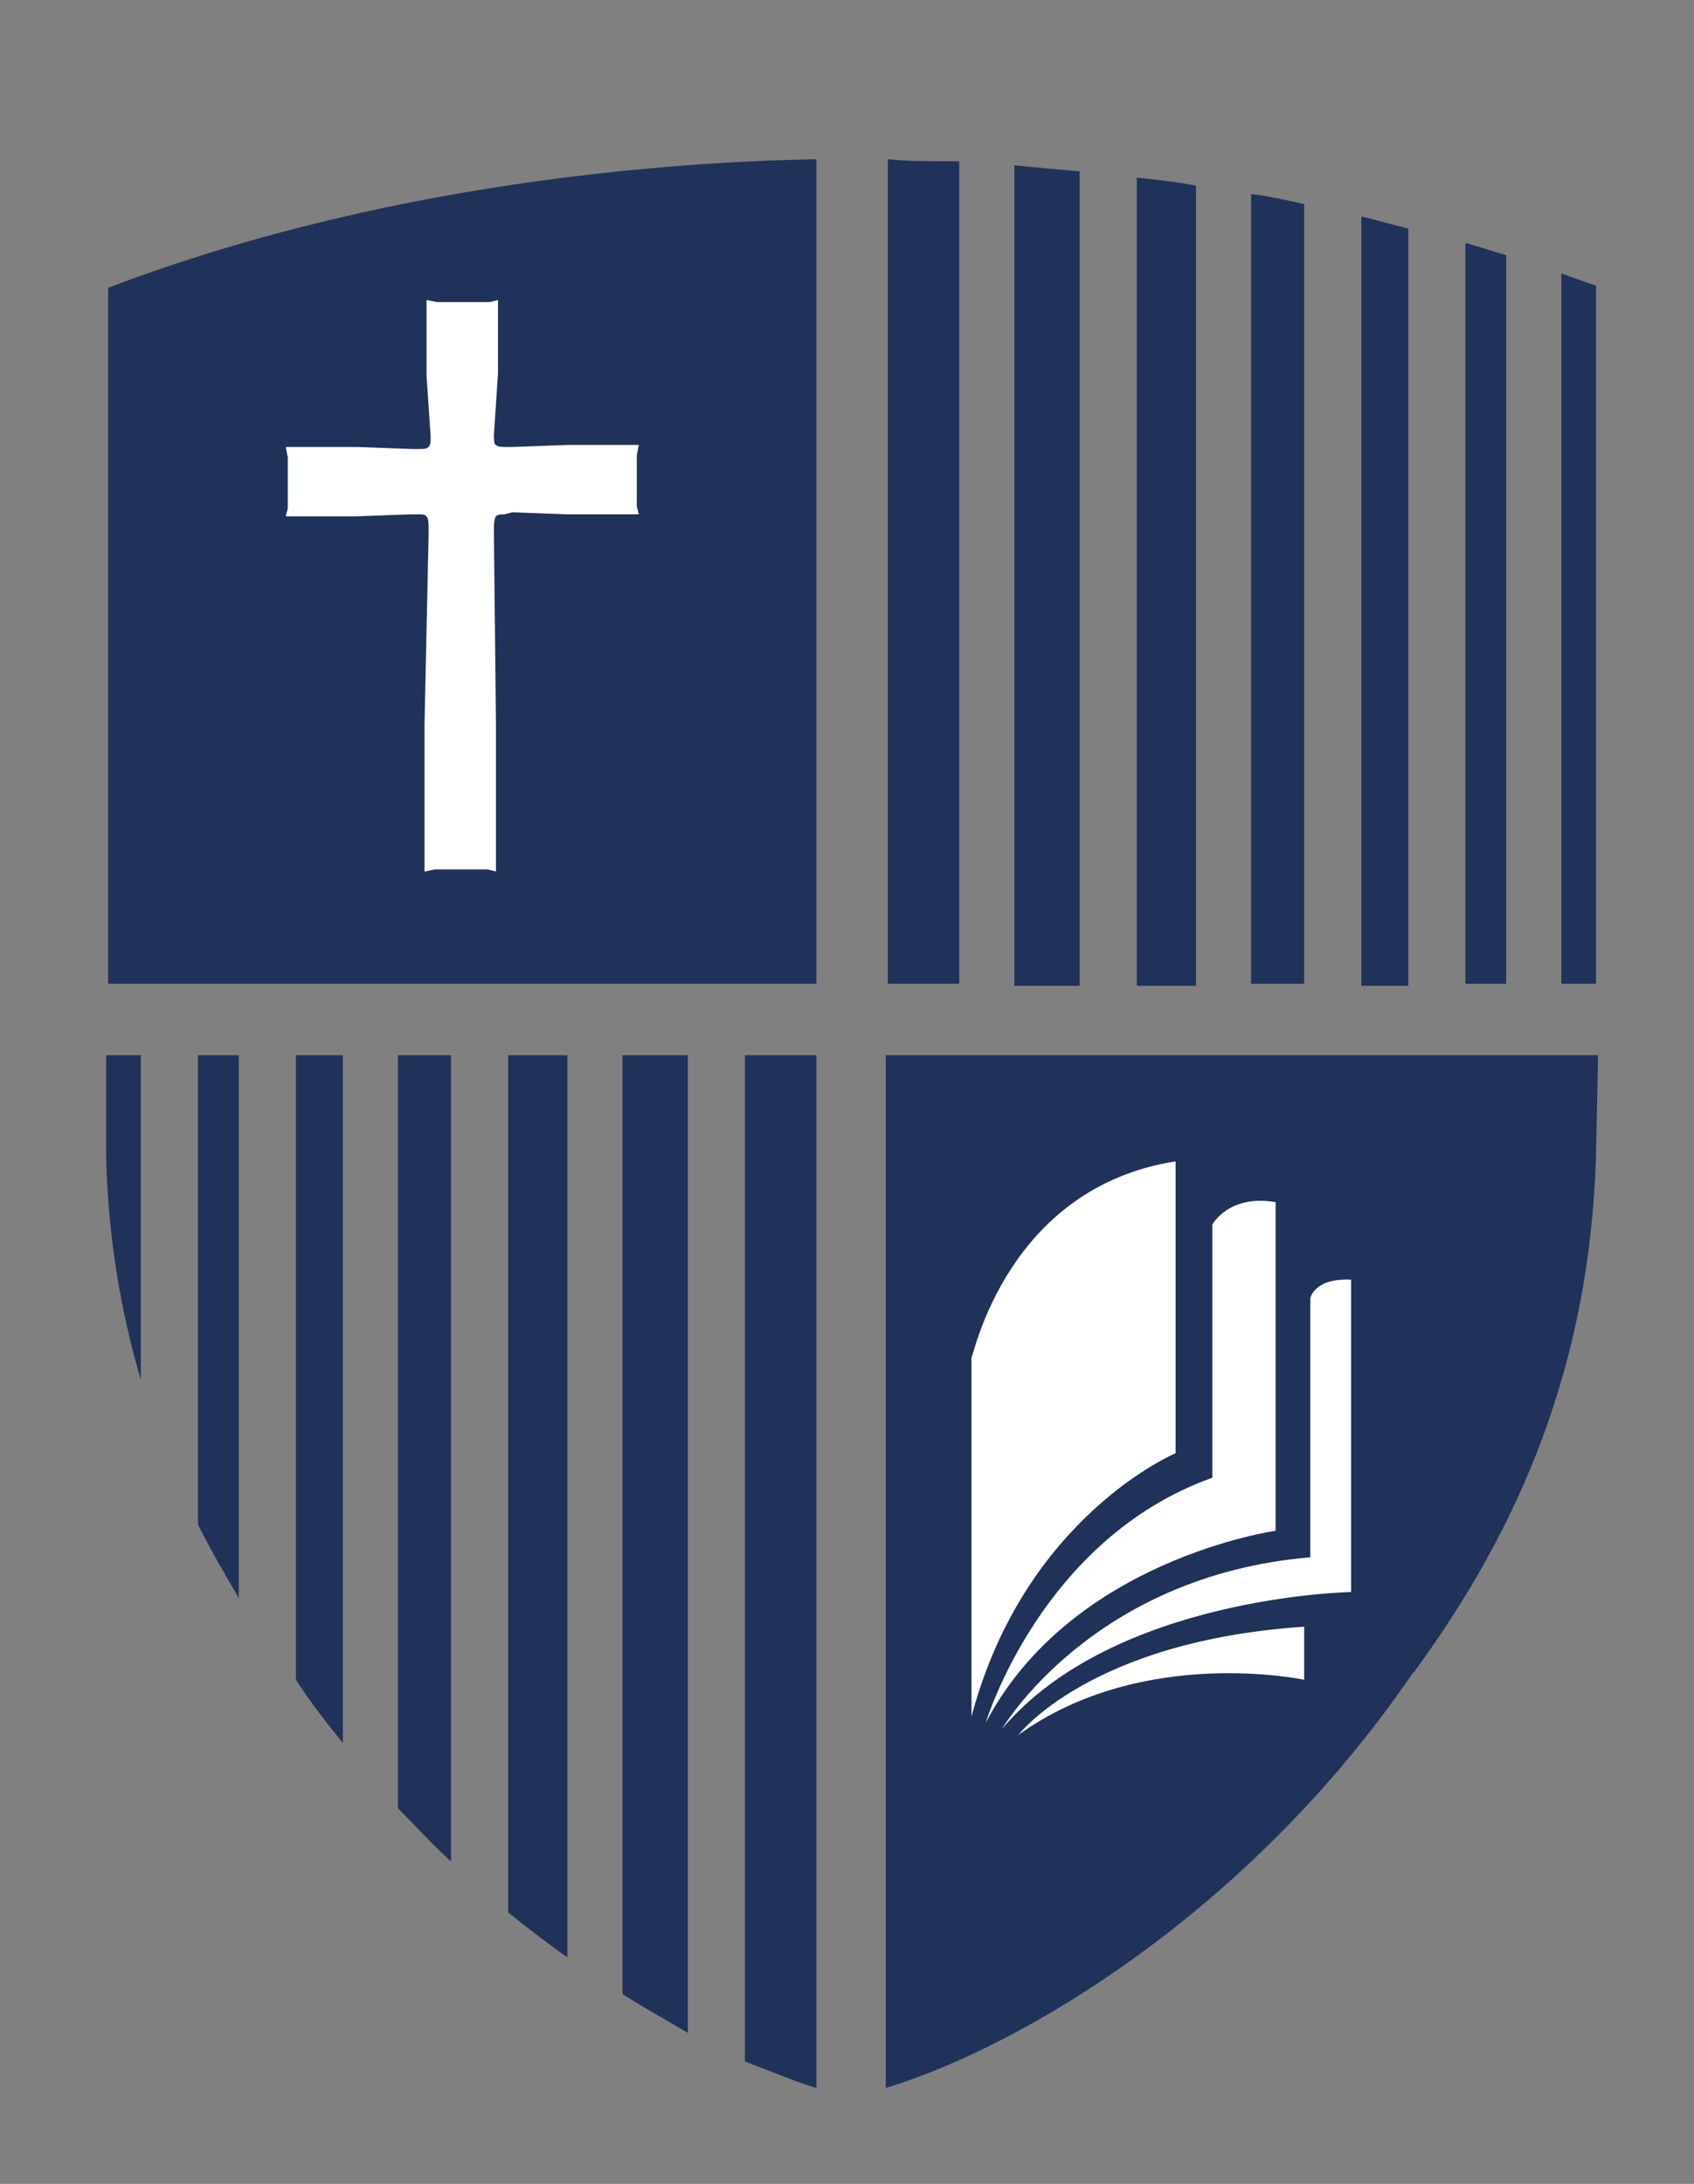 <?xml version="1.0" encoding="utf-8"?>
<!-- Generator: Adobe Illustrator 18.0.0, SVG Export Plug-In . SVG Version: 6.00 Build 0)  -->
<!DOCTYPE svg PUBLIC "-//W3C//DTD SVG 1.1//EN" "http://www.w3.org/Graphics/SVG/1.1/DTD/svg11.dtd">
<svg version="1.1" id="Layer_1" xmlns="http://www.w3.org/2000/svg" xmlns:xlink="http://www.w3.org/1999/xlink" x="0px" y="0px"
	 viewBox="0 0 83 107" enable-background="new 0 0 83 107" xml:space="preserve">
<rect x="0" y="0" width="83" height="107" fill="#808080" stroke="none"/>
<g>
	<path fill="#203259" d="M78.3,51.7l-0.1,4.9c-0.3,10.2-3.7,18.2-8.9,25.3L69.2,82c-8,11.7-19.2,18.3-25.8,20.3V51.7H78.3z M40,48.2
		H5.3V14.1C20,8.5,34.9,7.9,40,7.8V48.2z"/>
	<g>
		<path fill="#FFFFFF" d="M24.7,25.2c-0.2,0-0.3,0-0.4,0.1c-0.1,0.1-0.1,0.5-0.1,0.7c0,0.1,0,0.2,0,0.2l0.1,9.3v7.2l-0.4-0.1l-2.6,0
			l-0.5,0.1v-7.2l0.2-9.3l0-0.3c0-0.2,0-0.5-0.1-0.6c-0.1-0.1-0.2-0.1-0.4-0.1l-0.4,0l-2.7,0.1H14l0.1-0.4l0-2.5L14,21.9l3.5,0
			l2.7,0.1l0.3,0c0.2,0,0.4,0,0.5-0.1c0.1-0.1,0.1-0.3,0.1-0.5l-0.2-3v-3.7l0.5,0.1l2.6,0l0.4-0.1l0,3.6l-0.2,3c0,0.2,0,0.5,0.1,0.5
			c0.1,0.1,0.3,0.1,0.5,0.1l0.3,0l2.7-0.1h3.5l-0.1,0.5l0,2.5l0.1,0.4h-3.5l-2.7-0.1L24.7,25.2z"/>
	</g>
	<path fill="#FFFFFF" d="M63.9,82.3c0,0-7.9-1.7-14,2.7c0,0,3.5-4.6,14-5.3L63.9,82.3z M57.6,56.9v14.3c0,0-7.4,3.1-10,12.9l0-17.6
		C47.7,66.5,49.3,58.2,57.6,56.9z M62.5,58.9l0,16.1c0,0-10,1.4-14.2,9.4c0,0,2.7-9,11.1-12V60C59.4,60,60.2,58.5,62.5,58.9z
		 M66.2,62.7V78c0,0-11.6,0.2-17.1,6.7c0,0,4.4-7.5,15.1-8.4l0-12.7C64.2,63.6,64.4,62.6,66.2,62.7z"/>
	<path fill="#203259" d="M76.5,13.4c0.6,0.2,1.1,0.4,1.7,0.6v34.2h-1.7V13.4z M47,7.9v40.3h-3.5V7.8C44.4,7.9,45.5,7.9,47,7.9z
		 M71.8,48.2V11.9c0.7,0.2,1.3,0.4,2,0.6v35.7H71.8z M66.7,48.2V10.6c0.8,0.2,1.5,0.4,2.3,0.6v37.1H66.7z M61.3,48.2V9.5
		c0.8,0.1,1.7,0.3,2.6,0.5v38.2H61.3z M55.7,48.2V8.7c0.9,0.1,1.9,0.2,2.9,0.4v39.2H55.7z M49.7,48.2V8.1c1,0.1,2.1,0.2,3.2,0.3
		v39.9H49.7z"/>
	<path fill="#203259" d="M6.9,67.6c-1-3.4-1.6-7-1.7-10.9v-5h1.7V67.6z M40,51.7v50.6c-1-0.3-2.2-0.8-3.5-1.3V51.7H40z M11.7,51.7
		v26.6c-0.7-1.2-1.4-2.4-2-3.6v-23H11.7z M16.8,51.7v33.7c-0.8-1-1.6-2-2.3-3.1V51.7H16.8z M22.1,51.7v39.5
		c-0.9-0.8-1.7-1.7-2.6-2.6V51.7H22.1z M27.8,51.7v44.2c-1-0.7-1.9-1.4-2.9-2.2v-42H27.8z M33.7,51.7v47.9c-1-0.6-2.1-1.2-3.2-1.9
		V51.7H33.7z"/>
</g>
</svg>
